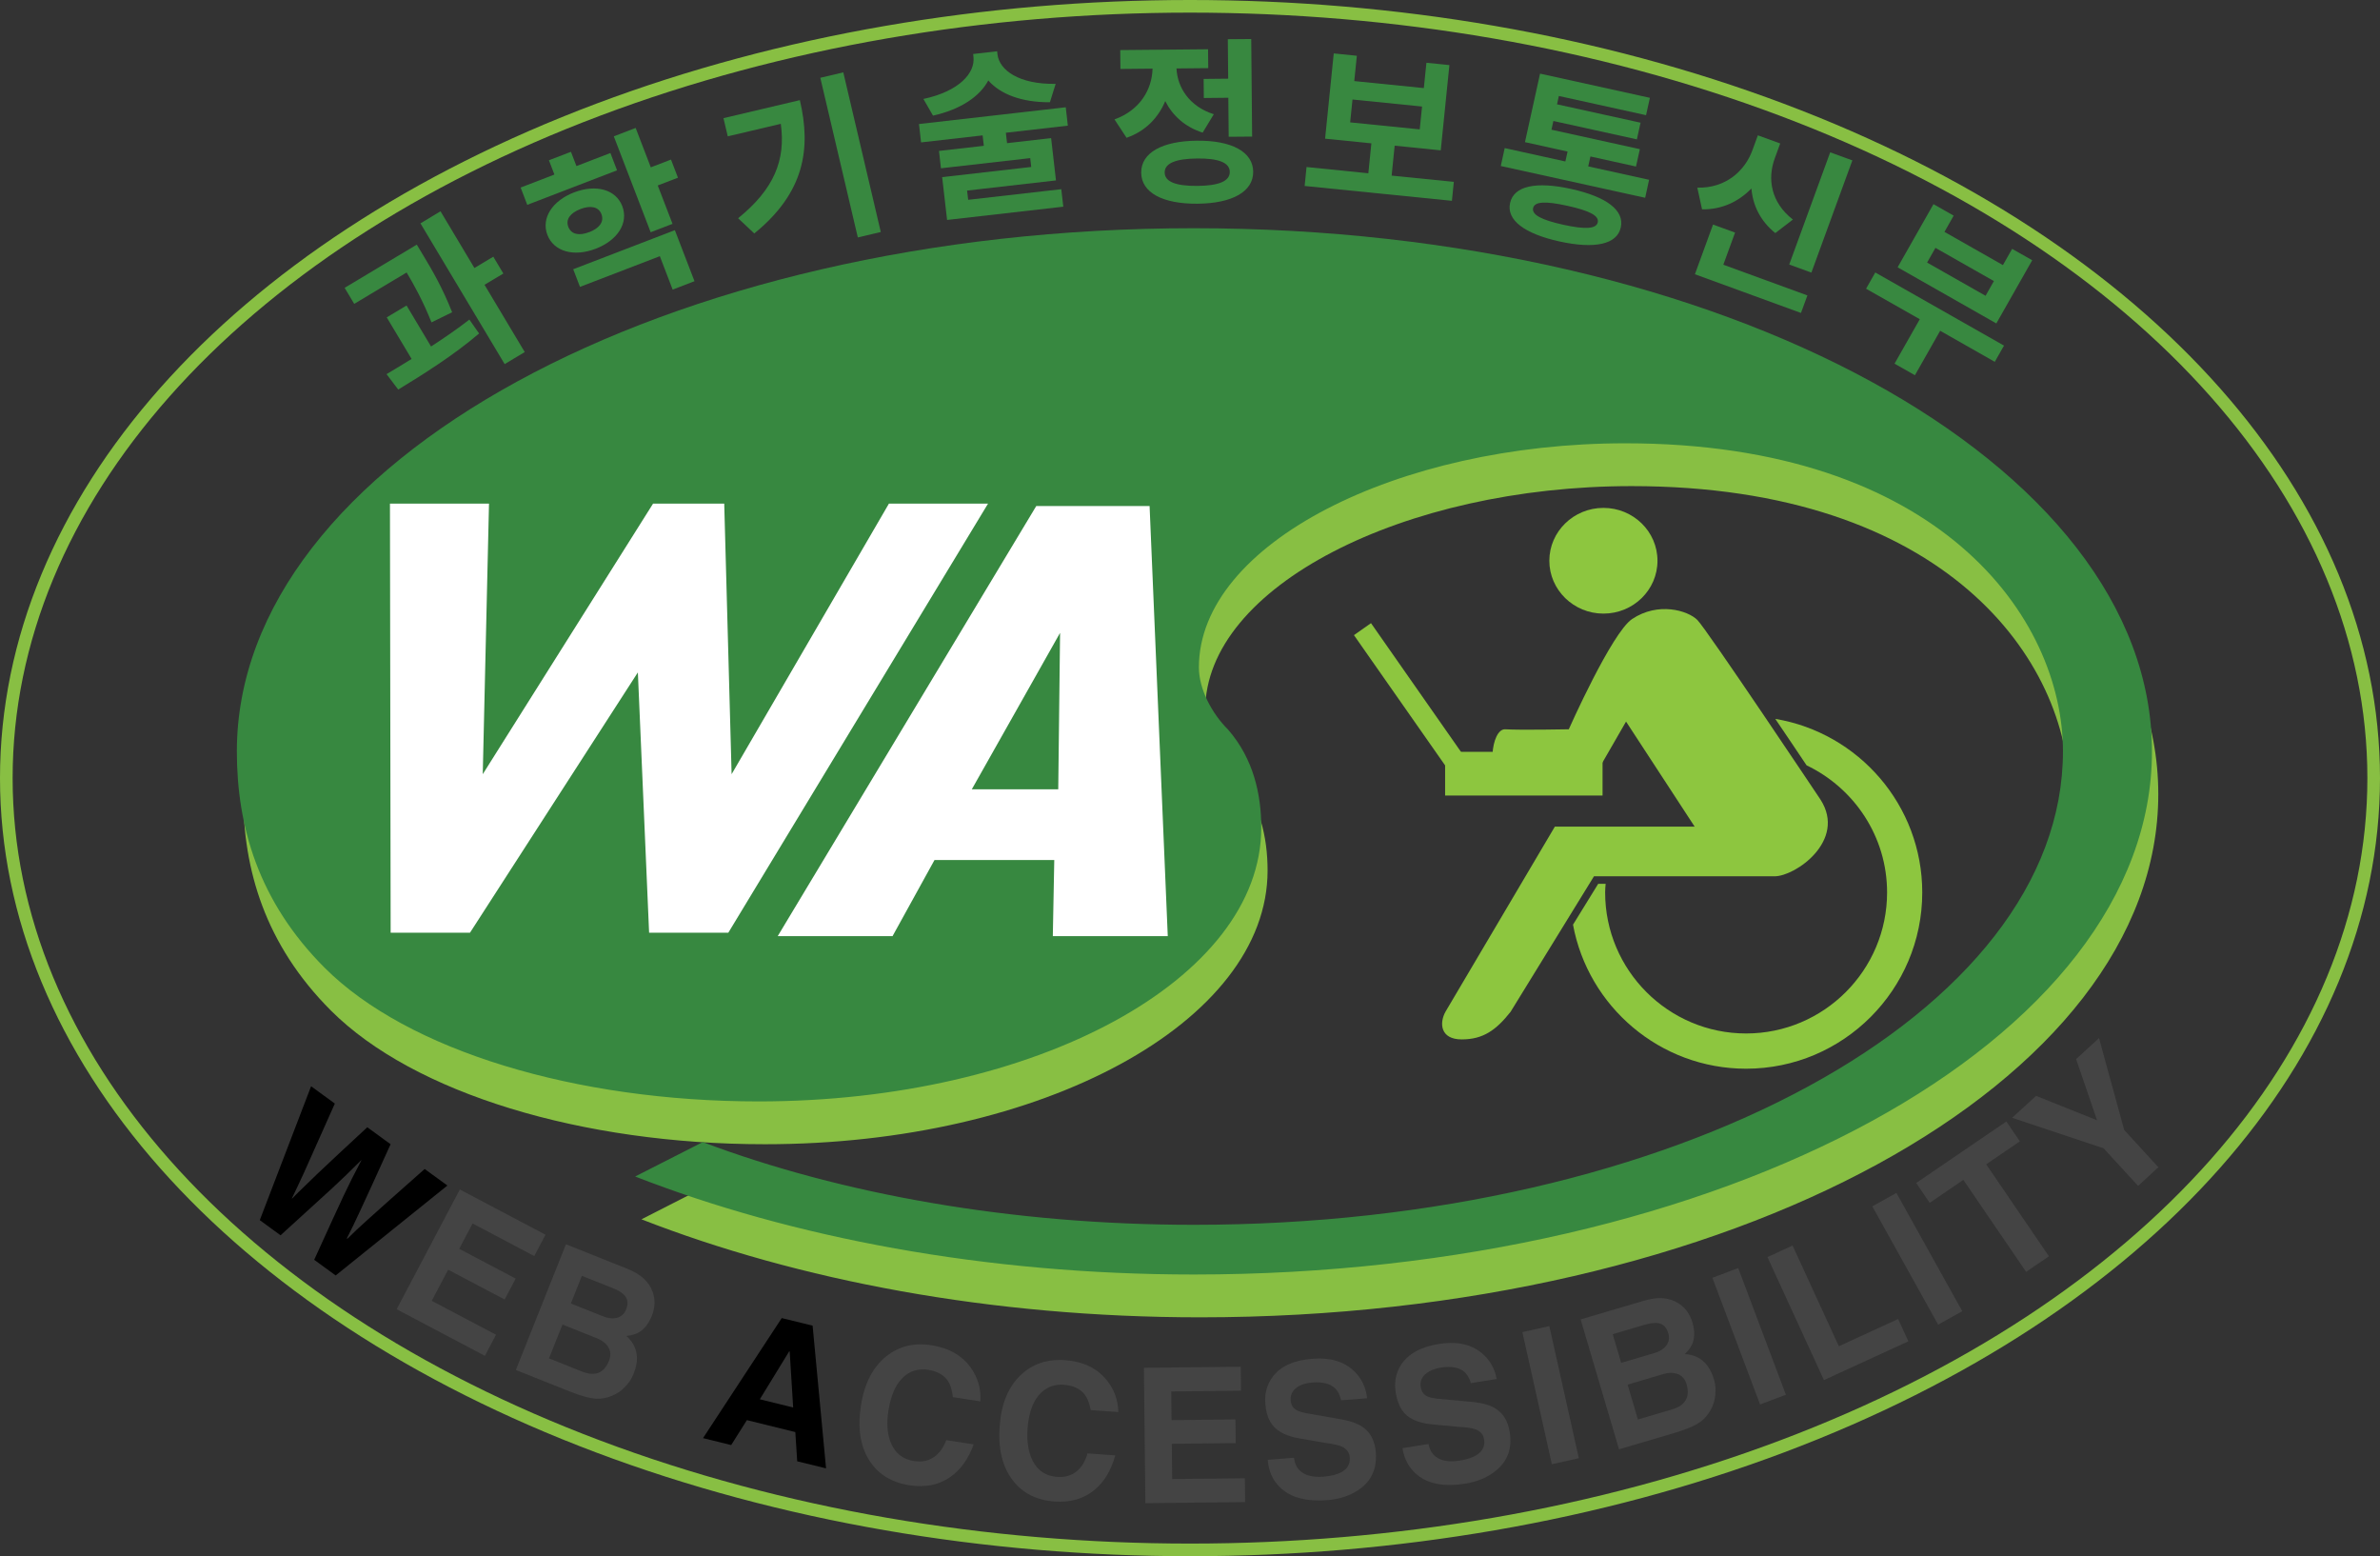 <?xml version="1.0" encoding="UTF-8"?>
<svg id="_레이어_2" data-name="레이어 2" xmlns="http://www.w3.org/2000/svg" viewBox="0 0 377 246.44">
  <rect x="0" y="0" width="377" height="246.44" fill="#333333" stroke="none"/>
  <defs>
    <style>
      .cls-1 {
        fill: none;
        stroke: #88bf43;
        stroke-width: 2px;
      }

      .cls-2 {
        fill: #378840;
      }

      .cls-2, .cls-3, .cls-4, .cls-5 {
        fill-rule: evenodd;
      }

      .cls-2, .cls-3, .cls-4, .cls-5, .cls-6, .cls-7, .cls-8, .cls-9 {
        stroke-width: 0px;
      }

      .cls-3 {
        fill: #88bf43;
      }

      .cls-4 {
        fill: #fff;
      }

      .cls-5, .cls-9 {
        fill: #8dc63f;
      }

      .cls-7 {
        fill: #388840;
      }

      .cls-8 {
        fill: #444;
      }
    </style>
  </defs>
  <g id="_레이어_2-2" data-name="레이어 2">
    <path class="cls-5" d="m253.99,97.17c4.73,0,8.56-3.75,8.56-8.37s-3.83-8.37-8.56-8.37-8.57,3.76-8.57,8.37,3.85,8.37,8.57,8.37"/>
    <path class="cls-5" d="m281.21,113.84c1.81,2.68,3.55,5.24,4.96,7.36,7.52,3.59,12.75,11.25,12.75,20.13,0,12.31-10.01,22.33-22.33,22.33s-22.33-10.02-22.33-22.33c0-.46.04-.93.08-1.37h-1.18c-.23.37-1.91,3.08-3.99,6.47,2.39,12.96,13.77,22.81,27.42,22.81,15.39,0,27.9-12.52,27.9-27.91,0-13.81-10.08-25.28-23.28-27.49"/>
    <path class="cls-5" d="m239.28,160.23l13.21-21.46h28.61c3.3,0,11.42-5.65,7.29-12.12,0,0-18.02-26.97-19.53-28.48-1.52-1.5-6.2-2.9-10.33-.14-3.24,2.17-10.03,17.46-10.03,17.46,0,0-7.7.15-10.06,0-2.32-.13-3.02,7.85-.13,7.85h14.03l5.23-9.07,10.87,16.64h-22.15l-17.33,29.32c-.98,1.78-.83,4.37,2.58,4.37s5.45-1.48,7.74-4.37"/>
    <rect class="cls-9" x="228.91" y="119.06" width="24.94" height="6.92"/>
    <polygon class="cls-5" points="231.68 119.43 228.99 121.32 214.47 100.58 217.17 98.68 231.68 119.43"/>
    <path class="cls-3" d="m112.31,187.64c21.97,8.27,48.98,13.1,77.8,13.1,75.99,0,137.67-33.46,137.67-74.98,0-21.17-19.55-48.78-69.34-48.78-36.08,0-67.53,15.92-67.53,35.48,0,3.42,2.01,7.26,4.64,9.88,4.03,4.64,5.24,10.28,5.24,15.52,0,23.99-35.68,43.34-79.62,43.34-29.03,0-55.63-8.06-68.74-21.16-10.48-10.48-13.91-22.37-13.91-34.27,0-45.76,67.93-82.85,151.58-82.85s151.78,37.09,151.78,82.85-67.93,82.84-151.78,82.84c-33.06,0-63.69-5.85-88.49-15.52l10.69-5.45Z"/>
    <path class="cls-2" d="m111.31,180.86c21.97,8.27,48.98,13.1,77.8,13.1,75.99,0,137.67-33.46,137.67-74.98,0-21.17-19.55-48.78-69.34-48.78-36.08,0-67.53,15.92-67.53,35.48,0,3.42,2.01,7.26,4.64,9.88,4.03,4.64,5.24,10.28,5.24,15.52,0,23.99-35.68,43.34-79.62,43.34-29.03,0-55.63-8.06-68.74-21.16-10.48-10.48-13.91-22.38-13.91-34.27,0-45.76,67.93-82.85,151.58-82.85s151.78,37.09,151.78,82.85-67.93,82.84-151.78,82.84c-33.06,0-63.69-5.85-88.49-15.52l10.69-5.44Z"/>
    <g>
      <polygon class="cls-4" points="115.37 147.7 102.82 147.7 101.04 106.48 74.45 147.7 61.88 147.7 61.77 79.75 77.46 79.75 76.47 122.6 103.45 79.75 114.72 79.75 115.89 122.6 140.81 79.75 156.51 79.75 115.37 147.7"/>
      <path class="cls-4" d="m166.77,148.25l.23-12.06h-18.97l-6.65,12.06h-18.19l40.96-68.12h17.95l2.88,68.12h-18.2Zm1.16-48.05l-13.99,24.79h13.69l.29-24.79Z"/>
    </g>
    <ellipse class="cls-1" cx="188.5" cy="123.22" rx="187.5" ry="122.22"/>
    <g>
      <path class="cls-6" d="m49.28,172.02l3.76,2.74c-2.32,5.23-3.95,8.88-4.89,10.95-.65,1.42-1.29,2.77-1.91,4.06l.04.03.67-.69c1.11-1.09,2.22-2.16,3.33-3.23,1.95-1.85,4.59-4.3,7.9-7.37l3.69,2.69c-2.38,5.26-4.02,8.84-4.92,10.76-.62,1.35-1.29,2.74-2.01,4.15l.09.06c.83-.84,1.87-1.82,3.12-2.94,1.78-1.61,4.82-4.32,9.12-8.11l3.6,2.62-17.7,14.24-3.4-2.48c2.29-5.03,3.83-8.39,4.62-10.06.87-1.85,1.82-3.75,2.86-5.7l-.02-.02c-1.65,1.64-3.13,3.08-4.45,4.3-1.46,1.35-4.24,3.88-8.34,7.6l-3.29-2.4,8.13-21.21Z"/>
      <path class="cls-8" d="m84.63,198.91l-9.77-5.16-2.12,4.01,8.95,4.72-1.75,3.31-8.95-4.72-2.6,4.93,10.18,5.37-1.76,3.34-13.98-7.38,10.01-18.96,13.57,7.16-1.77,3.36Z"/>
      <path class="cls-8" d="m89.64,197.04l9.75,3.89c2.1.84,3.43,2.05,3.99,3.65.44,1.21.4,2.47-.12,3.78-.5,1.25-1.19,2.13-2.08,2.64-.48.28-1.13.46-1.93.56v.03c.92.82,1.45,1.79,1.6,2.91.13.91-.04,1.94-.49,3.07-.31.78-.78,1.48-1.39,2.09-.57.6-1.22,1.04-1.95,1.34-.88.38-1.71.54-2.5.5-1.06-.05-2.49-.43-4.28-1.15l-8.53-3.4,7.94-19.91Zm-2.67,18.07l5.23,2.09c1.02.4,1.87.47,2.57.2.74-.28,1.31-.92,1.71-1.94.32-.8.26-1.54-.18-2.22-.37-.56-.95-1-1.74-1.31l-5.46-2.18-2.14,5.36Zm3.46-8.69l5.05,2.02c.83.33,1.56.42,2.19.26.71-.17,1.22-.61,1.51-1.34.32-.81.29-1.49-.1-2.04-.34-.49-.99-.93-1.98-1.32l-4.93-1.96-1.75,4.39Z"/>
      <path class="cls-6" d="m115.82,228.84l-4.46-1.1,12.47-19.01,4.89,1.2,2.13,22.6-4.57-1.12-.3-4.63-7.67-1.89-2.49,3.95Zm4.54-7.25l5.28,1.3-.55-8.87-.08-.02-4.65,7.59Z"/>
      <path class="cls-8" d="m150.93,221.26c-.11-1.07-.34-1.89-.7-2.46-.64-1.02-1.71-1.65-3.22-1.88-1.35-.21-2.55.09-3.59.88-1.38,1.08-2.28,2.94-2.69,5.59-.32,2.05-.18,3.78.42,5.18.68,1.6,1.89,2.53,3.63,2.8,1.19.18,2.21,0,3.08-.58.88-.57,1.56-1.48,2.03-2.73l4.35.67c-.86,2.34-2.11,4.07-3.76,5.2-1.8,1.24-3.93,1.66-6.39,1.28-2.85-.44-4.96-1.73-6.35-3.88-1.46-2.25-1.92-5.16-1.37-8.71.54-3.51,1.88-6.12,4-7.82,2-1.61,4.39-2.2,7.16-1.77,2.79.43,4.88,1.63,6.28,3.6,1.12,1.61,1.61,3.37,1.48,5.29l-4.35-.67Z"/>
      <path class="cls-8" d="m172.77,223.29c-.2-1.06-.5-1.85-.9-2.39-.72-.96-1.84-1.5-3.37-1.61-1.36-.1-2.53.3-3.51,1.18-1.29,1.19-2.03,3.12-2.22,5.79-.15,2.07.14,3.78.84,5.13.81,1.54,2.09,2.37,3.85,2.49,1.2.08,2.21-.19,3.02-.83.83-.64,1.43-1.6,1.79-2.89l4.39.31c-.66,2.4-1.77,4.23-3.32,5.5-1.69,1.38-3.78,1.98-6.27,1.81-2.87-.2-5.09-1.32-6.64-3.35-1.64-2.13-2.34-4.98-2.08-8.56.25-3.55,1.36-6.25,3.34-8.12,1.86-1.77,4.19-2.55,6.99-2.36,2.82.2,5,1.22,6.55,3.07,1.25,1.51,1.88,3.23,1.91,5.15l-4.39-.31Z"/>
      <path class="cls-8" d="m196.58,220.23l-11.05.12.05,4.54,10.12-.11.04,3.75-10.12.11.06,5.58,11.51-.12.04,3.77-15.8.17-.23-21.44,15.34-.16.04,3.8Z"/>
      <path class="cls-8" d="m204.97,230.84c.09.85.4,1.53.93,2.04.81.78,2.07,1.1,3.78.96,1.22-.1,2.18-.35,2.88-.75.91-.53,1.32-1.29,1.25-2.29-.06-.76-.46-1.33-1.2-1.69-.53-.25-1.45-.46-2.77-.63l-2.28-.4c-1.15-.18-1.99-.34-2.53-.46-.88-.22-1.6-.5-2.18-.84-.71-.42-1.26-.96-1.64-1.63-.43-.75-.68-1.68-.77-2.79-.15-1.63.22-3.06,1.12-4.28,1.25-1.71,3.37-2.68,6.35-2.91,2.82-.22,5.02.44,6.6,1.98,1.19,1.15,1.87,2.58,2.04,4.28l-4.12.32c-.17-.81-.48-1.43-.92-1.87-.79-.76-2-1.08-3.64-.95-.96.08-1.76.32-2.38.74-.76.52-1.11,1.21-1.04,2.08.05.69.34,1.2.86,1.52.31.2.8.36,1.46.49l.06.02,5.2.91c1.72.27,3.02.71,3.89,1.34,1.2.86,1.87,2.17,2.01,3.96.21,2.71-.78,4.74-2.97,6.1-1.34.84-2.9,1.33-4.68,1.47-3.36.26-5.87-.41-7.51-2.01-1.17-1.13-1.82-2.59-1.96-4.37l4.17-.33Z"/>
      <path class="cls-8" d="m226.29,228.68c.15.84.51,1.5,1.09,1.96.87.71,2.15.93,3.84.66,1.21-.19,2.14-.51,2.81-.97.86-.6,1.22-1.39,1.06-2.38-.12-.76-.56-1.29-1.33-1.59-.55-.21-1.49-.35-2.81-.41l-2.3-.22c-1.16-.09-2.01-.18-2.56-.26-.89-.15-1.64-.38-2.24-.67-.74-.36-1.33-.86-1.76-1.49-.48-.72-.81-1.62-.99-2.72-.28-1.62-.02-3.07.77-4.36,1.12-1.8,3.15-2.94,6.1-3.41,2.79-.44,5.04.04,6.74,1.45,1.27,1.05,2.06,2.42,2.37,4.11l-4.08.65c-.24-.79-.59-1.39-1.06-1.8-.85-.7-2.08-.91-3.7-.66-.95.15-1.73.46-2.32.92-.72.58-1.01,1.3-.87,2.16.11.68.43,1.17.98,1.45.32.17.82.29,1.5.37l.06.02,5.26.49c1.74.13,3.07.47,3.98,1.03,1.27.76,2.04,2.02,2.32,3.79.43,2.68-.4,4.79-2.49,6.32-1.27.94-2.79,1.55-4.55,1.83-3.33.53-5.88.06-7.65-1.42-1.25-1.04-2.02-2.44-2.3-4.2l4.13-.66Z"/>
      <path class="cls-8" d="m250.09,230.92l-4.27.95-4.67-20.92,4.27-.95,4.67,20.92Z"/>
      <path class="cls-8" d="m250.38,208.94l10.07-2.97c2.17-.64,3.96-.51,5.39.4,1.09.68,1.84,1.7,2.24,3.04.38,1.29.38,2.42,0,3.37-.21.52-.6,1.06-1.17,1.63v.03c1.25.07,2.27.5,3.07,1.29.66.64,1.17,1.55,1.52,2.72.24.8.3,1.64.2,2.51-.08.82-.31,1.58-.7,2.26-.46.84-1.01,1.49-1.65,1.94-.86.62-2.22,1.2-4.08,1.75l-8.81,2.6-6.08-20.56Zm6.43,6.88l5.22-1.54c.86-.25,1.48-.64,1.88-1.16.46-.57.58-1.23.35-1.99-.25-.84-.7-1.35-1.34-1.54-.57-.17-1.36-.11-2.37.19l-5.09,1.5,1.34,4.54Zm2.65,8.97l5.4-1.6c1.05-.31,1.76-.79,2.14-1.43.41-.67.46-1.53.15-2.58-.24-.82-.75-1.37-1.51-1.63-.63-.21-1.36-.2-2.18.05l-5.64,1.67,1.63,5.53Z"/>
      <path class="cls-8" d="m282.89,220.87l-4.09,1.54-7.55-20.06,4.09-1.54,7.55,20.06Z"/>
      <path class="cls-8" d="m291.28,213.19l9.39-4.31,1.62,3.53-13.37,6.14-8.95-19.48,3.98-1.83,7.33,15.95Z"/>
      <path class="cls-8" d="m310.83,207.64l-3.82,2.13-10.43-18.73,3.82-2.13,10.43,18.73Z"/>
      <path class="cls-8" d="m324.55,198.95l-3.61,2.46-9.94-14.57-5.33,3.64-2.14-3.14,14.28-9.74,2.14,3.14-5.33,3.64,9.94,14.57Z"/>
      <path class="cls-8" d="m341.9,184.84l-3.22,2.96-5.47-5.96-14.48-4.83,3.79-3.47,9.66,3.86-3.32-9.68,3.63-3.33,3.99,14.55,5.41,5.9Z"/>
    </g>
    <g>
      <path class="cls-7" d="m68.35,51.05c-1.39-3.47-2.75-5.91-3.94-7.9l-8.3,4.97-1.52-2.54,11.43-6.84,1.09,1.81c1.29,2.15,2.91,4.86,4.51,8.9l-3.27,1.6Zm-.07,3.82c2.1-1.36,4.19-2.8,6.07-4.26l1.54,2.2c-4.05,3.47-8.96,6.54-12.81,8.88l-1.85-2.44c1.23-.74,2.58-1.54,3.97-2.41l-3.94-6.58,3.14-1.88,3.88,6.49Zm11.46-11.56l-2.99,1.79,6.37,10.65-3.18,1.91-13.34-22.29,3.18-1.91,5.37,8.98,2.99-1.79,1.59,2.66Z"/>
      <path class="cls-7" d="m97.75,26.97l-14.23,5.47-1.05-2.74,5.35-2.06-.87-2.26,3.49-1.34.87,2.26,5.38-2.07,1.05,2.74Zm-3.39,12.42c-3.46,1.33-6.63.46-7.65-2.19-1.01-2.63.76-5.4,4.22-6.73,3.49-1.34,6.63-.46,7.64,2.17,1.02,2.66-.72,5.41-4.21,6.75Zm-1.01-2.63c1.55-.6,2.39-1.61,1.92-2.85-.47-1.21-1.77-1.4-3.32-.81-1.57.61-2.39,1.61-1.93,2.82.48,1.24,1.76,1.44,3.33.83Zm-2.56,5.88l16.11-6.19,3.11,8.08-3.46,1.33-2.03-5.29-12.65,4.86-1.07-2.79Zm16.6-14.5l-3.2,1.23,2.34,6.08-3.46,1.33-5.84-15.19,3.46-1.33,2.4,6.24,3.2-1.23,1.1,2.87Z"/>
      <path class="cls-7" d="m126.7,15.86c1.82,7.74.71,14.67-7.22,21.11l-2.56-2.41c5.7-4.61,7.56-9.22,6.76-14.95l-8.4,1.98-.68-2.88,12.09-2.85Zm6.88-4.4l5.94,25.28-3.64.86-5.94-25.28,3.64-.86Z"/>
      <path class="cls-7" d="m159.33,21.02l.19,1.65,6.98-.8.77,6.7-14.08,1.61.17,1.46,14.75-1.68.32,2.77-18.41,2.1-.78-6.78,14.11-1.61-.16-1.4-14.14,1.61-.31-2.75,7.1-.81-.19-1.65-9.75,1.11-.33-2.91,23.25-2.65.33,2.91-9.81,1.12Zm6.98-4.83c-4.5.03-7.87-1.29-9.76-3.45-1.35,2.54-4.37,4.59-8.76,5.57l-1.52-2.64c5.72-1.22,8.21-4.14,7.93-6.64l-.05-.48,3.8-.43.05.48c.29,2.49,3.38,4.78,9.22,4.68l-.91,2.91Z"/>
      <path class="cls-7" d="m190.5,21c-2.82-.9-4.78-2.72-5.92-4.99-1.1,2.63-3.13,4.77-6.13,5.81l-1.91-2.91c4.09-1.48,5.94-4.79,6.03-8.04l-5.09.05-.03-2.99,13.91-.13.03,2.99-5.03.05c.14,2.96,1.97,5.99,5.91,7.25l-1.77,2.92Zm8.01,6.19c.03,3.16-3.33,5.02-8.81,5.07-5.51.05-8.9-1.75-8.93-4.91s3.33-5.02,8.84-5.07c5.48-.05,8.87,1.75,8.9,4.91Zm-3.71.03c-.01-1.47-1.79-2.16-5.16-2.12-3.4.03-5.16.75-5.15,2.22.01,1.47,1.79,2.15,5.19,2.12,3.37-.03,5.14-.75,5.12-2.22Zm-.25-14.75l-.06-6.26,3.71-.03.14,15.45-3.71.03-.06-6.18-3.88.04-.03-3.02,3.88-.04Z"/>
      <path class="cls-7" d="m230.29,28.8l-.3,3-23.33-2.35.3-3,9.79.99.48-4.74-7.33-.74,1.37-13.5,3.66.37-.41,4.01,11.02,1.11.41-4.01,3.64.37-1.37,13.5-7.3-.74-.48,4.74,9.85.99Zm-16.42-9.42l11.02,1.11.37-3.62-11.02-1.11-.37,3.62Z"/>
      <path class="cls-7" d="m261.22,28.48l-.62,2.84-22.87-5.03.62-2.84,9.61,2.12.35-1.57-6.75-1.49,2.39-10.85,17.4,3.83-.61,2.75-13.81-3.04-.29,1.32,13.23,2.91-.58,2.64-13.23-2.91-.3,1.38,14,3.08-.61,2.75-7.22-1.59-.35,1.57,9.64,2.12Zm-4.48,7.53c-.59,2.7-4.13,3.45-9.7,2.23-5.55-1.22-8.44-3.39-7.84-6.09.6-2.73,4.13-3.45,9.67-2.23,5.57,1.23,8.47,3.37,7.87,6.09Zm-3.65-.8c.23-1.05-1.29-1.84-4.81-2.62-3.49-.77-5.2-.68-5.43.36-.23,1.05,1.29,1.87,4.77,2.64,3.51.77,5.24.66,5.47-.38Z"/>
      <path class="cls-7" d="m286.3,46.78l-1.02,2.78-16.8-6.13,2.87-7.87,3.49,1.27-1.86,5.09,13.31,4.86Zm-5.1-9.88c-2.36-1.91-3.55-4.39-3.77-7.05-2.01,2.06-4.64,3.35-7.82,3.3l-.75-3.43c4.54.1,7.54-2.68,8.72-5.91l.87-2.38,3.54,1.29-.87,2.38c-1.17,3.21-.62,6.95,2.88,9.67l-2.79,2.14Zm5.73,6.27l-3.51-1.28,6.49-17.77,3.51,1.28-6.49,17.77Z"/>
      <path class="cls-7" d="m315.98,57.3l-8.65-4.92-4,7.04-3.23-1.83,4-7.04-8.51-4.83,1.46-2.57,20.39,11.58-1.46,2.57Zm.25-6.08l-15.64-8.89,5.68-10,3.2,1.82-1.46,2.57,9.26,5.26,1.46-2.57,3.18,1.8-5.68,10Zm-.39-6.71l-9.26-5.26-1.32,2.33,9.26,5.26,1.32-2.33Z"/>
    </g>
  </g>
</svg>